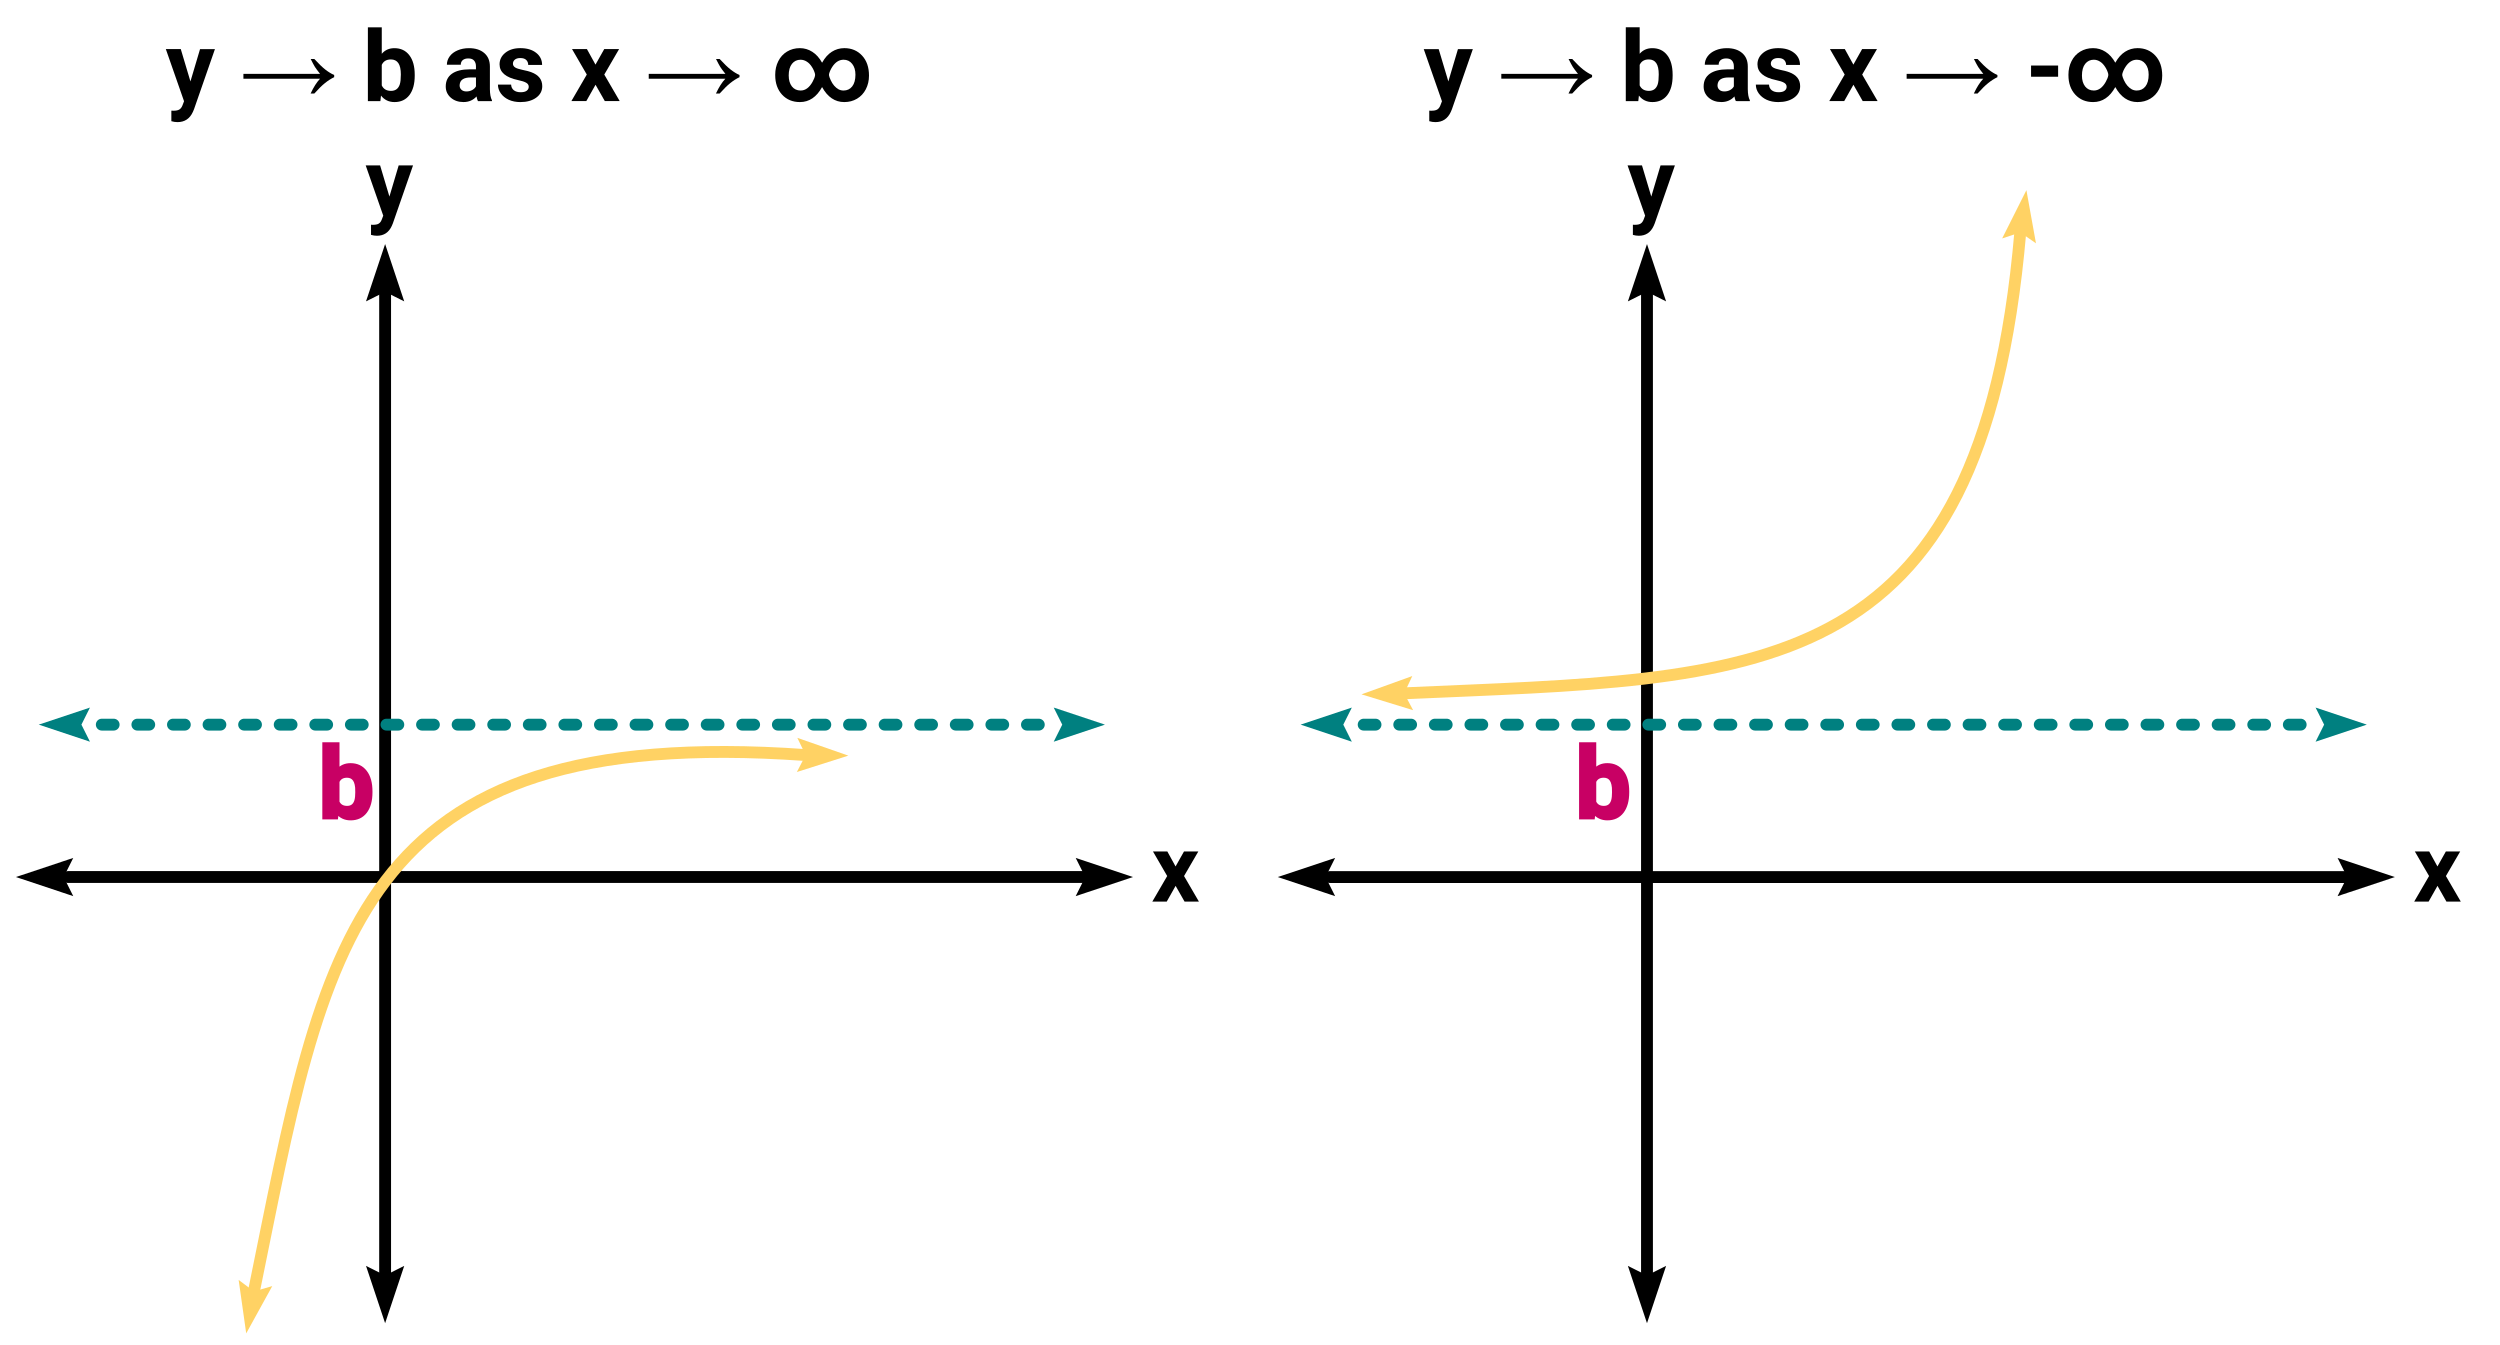 <?xml version="1.0" encoding="UTF-8" standalone="no"?>
<!-- Created with Inkscape (http://www.inkscape.org/) -->

<svg
   width="762"
   height="410"
   viewBox="0 0 201.613 108.479"
   version="1.1"
   id="svg5"
   inkscape:version="1.1.1 (3bf5ae0d25, 2021-09-20)"
   sodipodi:docname="Vertical-Asymptotes-3.svg"
   inkscape:export-filename="C:\Users\fxopt\OneDrive\Documents\Journal\PreCalculus\7.Polynomial and Rational Functions\PNG\Graphing-Rational-Functions-11.png"
   inkscape:export-xdpi="251.97"
   inkscape:export-ydpi="251.97"
   xmlns:inkscape="http://www.inkscape.org/namespaces/inkscape"
   xmlns:sodipodi="http://sodipodi.sourceforge.net/DTD/sodipodi-0.dtd"
   xmlns="http://www.w3.org/2000/svg"
   xmlns:svg="http://www.w3.org/2000/svg">
  <sodipodi:namedview
     id="namedview7"
     pagecolor="#ffffff"
     bordercolor="#cccccc"
     borderopacity="1"
     inkscape:pageshadow="0"
     inkscape:pageopacity="0"
     inkscape:pagecheckerboard="0"
     inkscape:document-units="mm"
     showgrid="false"
     inkscape:zoom="1.2810466"
     inkscape:cx="349.32375"
     inkscape:cy="136.21675"
     inkscape:window-width="1920"
     inkscape:window-height="1137"
     inkscape:window-x="1912"
     inkscape:window-y="-8"
     inkscape:window-maximized="1"
     inkscape:current-layer="g9520"
     fit-margin-top="5"
     fit-margin-left="5"
     fit-margin-right="5"
     fit-margin-bottom="5"
     units="px"
     lock-margins="true" />
  <defs
     id="defs2" />
  <g
     inkscape:label="Layer 1"
     inkscape:groupmode="layer"
     id="layer1"
     transform="translate(99.68,-72.627)"
     style="display:inline" />
  <g
     inkscape:groupmode="layer"
     id="layer2"
     inkscape:label="Drawing"
     transform="translate(99.68,-72.627)">
    <g
       aria-label="y"
       id="text1904"
       style="font-weight:bold;font-size:5.306px;line-height:1.25;font-family:Roboto;-inkscape-font-specification:'Roboto Bold';stroke-width:0.133"
       transform="matrix(1.442,0,0,1.442,43.455,-32.671)">
      <path
         d="m -77.483,84.016 0.518,-1.744 h 0.803 l -1.127,3.238 -0.062,0.148 q -0.251,0.549 -0.829,0.549 -0.163,0 -0.332,-0.049 V 85.591 l 0.114,0.003 q 0.212,0 0.316,-0.065 0.106,-0.065 0.166,-0.215 l 0.088,-0.231 -0.982,-2.811 h 0.806 z"
         id="path41847" />
    </g>
    <g
       aria-label="x"
       id="text1904-1"
       style="font-weight:bold;font-size:5.306px;line-height:1.25;font-family:Roboto;-inkscape-font-specification:'Roboto Bold';stroke-width:0.133"
       transform="matrix(1.442,0,0,1.442,43.455,-32.671)">
      <path
         d="m -33.517,121.479 0.471,-0.837 h 0.801 l -0.798,1.373 0.832,1.43 h -0.803 l -0.5,-0.881 -0.497,0.881 h -0.806 l 0.832,-1.43 -0.795,-1.373 h 0.803 z"
         id="path41814" />
    </g>
    <g
       id="g9520-3"
       transform="matrix(0,0.723,-0.723,0,50.067,167.396)">
      <path
         d="m -35.157,86.872 1.905,-5.715 1.905,5.715 -1.905,-0.953 z"
         stroke-width="0.265"
         stroke="#000000"
         fill="#000000"
         id="path931-2" />
      <path
         style="fill:none;stroke:#000000;stroke-width:1.323;stroke-linecap:round;stroke-linejoin:round;stroke-miterlimit:4;stroke-dasharray:none;stroke-opacity:1"
         d="M -33.252,85.919 V 199.535"
         id="path1084-3"
         sodipodi:nodetypes="cc" />
      <path
         d="m -31.347,199.21 -1.905,5.715 -1.905,-5.715 1.905,0.953 z"
         stroke-width="0.265"
         stroke="#000000"
         fill="#000000"
         id="path931-4-8" />
    </g>
    <g
       aria-label="a"
       id="text10177"
       style="font-weight:bold;font-size:5.306px;line-height:1.25;font-family:Roboto;-inkscape-font-specification:'Roboto Bold';stroke-width:0.133"
       transform="matrix(1.442,0,0,1.442,43.455,-32.671)" />
    <g
       id="g9520"
       transform="matrix(0.723,0,0,0.723,-44.581,33.934)">
      <path
         d="m -35.157,86.872 1.905,-5.715 1.905,5.715 -1.905,-0.953 z"
         stroke-width="0.265"
         stroke="#000000"
         fill="#000000"
         id="path931" />
      <path
         style="fill:none;stroke:#000000;stroke-width:1.323;stroke-linecap:round;stroke-linejoin:round;stroke-miterlimit:4;stroke-dasharray:none;stroke-opacity:1"
         d="M -33.252,85.919 V 195.591"
         id="path1084"
         sodipodi:nodetypes="cc" />
      <path
         d="m -31.347,194.977 -1.905,5.715 -1.905,-5.715 1.905,0.953 z"
         stroke-width="0.265"
         stroke="#000000"
         fill="#000000"
         id="path931-4" />
      <g
         id="g1387"
         transform="rotate(-90,-13.889,140.202)">
        <path
           style="fill:none;stroke:#008080;stroke-width:1.323;stroke-linecap:round;stroke-linejoin:round;stroke-miterlimit:4;stroke-dasharray:1.323, 2.646;stroke-dashoffset:0;stroke-opacity:1"
           d="M -8.032,89.236 V 195.958"
           id="path12254"
           sodipodi:nodetypes="cc" />
        <path
           d="m -9.937,87.917 1.905,-5.715 1.905,5.715 -1.905,-0.953 z"
           stroke-width="0.265"
           stroke="#000000"
           fill="#000000"
           id="path931-7"
           style="fill:#008080;fill-opacity:1;stroke:none" />
        <path
           d="m -6.127,195.415 -1.905,5.715 -1.905,-5.715 1.905,0.953 z"
           stroke-width="0.265"
           stroke="#000000"
           fill="#000000"
           id="path931-7-6"
           style="fill:#008080;fill-opacity:1;stroke:none" />
      </g>
      <g
         id="g44637"
         transform="translate(-43.718,8.408)">
        <path
           d="m -5.871,187.876 0.843,5.965 2.905,-5.278 -2.046,0.593 z"
           stroke-width="0.265"
           stroke="#000000"
           fill="#000000"
           id="path931-2-2"
           style="fill:#ffd264;fill-opacity:1;stroke:none;stroke-opacity:1" />
        <path
           d="m 56.394,131.221 5.741,-1.827 -5.688,-1.983 0.926,1.918 z"
           stroke-width="0.265"
           stroke="#000000"
           fill="#000000"
           id="path931-2-2-9"
           style="fill:#ffd264;fill-opacity:1;stroke:none;stroke-opacity:1" />
        <path
           style="fill:none;stroke:#ffd264;stroke-width:1.323;stroke-linecap:round;stroke-linejoin:round;stroke-miterlimit:4;stroke-dasharray:none;stroke-opacity:1"
           d="M -4.169,189.157 C 3.749,150.456 6.555,125.716 57.373,129.33"
           id="path16749"
           sodipodi:nodetypes="cc" />
      </g>
      <g
         aria-label="b"
         id="text2798"
         style="font-weight:bold;font-size:10.982px;line-height:1.25;font-family:Roboto;-inkscape-font-specification:'Roboto Bold';stroke-width:0.366"
         transform="translate(0,35.84)">
        <path
           d="m -34.845,106.046 q 0,1.394 -0.595,2.177 -0.595,0.777 -1.662,0.777 -0.944,0 -1.507,-0.724 l -0.07,0.617 h -1.394 v -8.236 h 1.55 v 2.954 q 0.536,-0.627 1.41,-0.627 1.062,0 1.662,0.783 0.606,0.777 0.606,2.193 z m -1.55,-0.113 q 0,-0.879 -0.279,-1.282 -0.279,-0.408 -0.831,-0.408 -0.74,0 -1.019,0.606 v 2.29 q 0.284,0.611 1.03,0.611 0.751,0 0.987,-0.74 0.113,-0.354 0.113,-1.078 z"
           style="fill:#c80064;stroke:#c80064"
           id="path26415" />
      </g>
    </g>
    <g
       aria-label="y → b as x → ∞ "
       id="text10238"
       style="font-weight:bold;font-size:7.938px;line-height:1.25;font-family:Roboto;-inkscape-font-specification:'Roboto Bold';stroke-width:0.265"
       transform="translate(2.117)">
      <path
         d="m -86.439,79.195 0.775,-2.608 h 1.201 l -1.686,4.845 -0.093,0.221 q -0.376,0.822 -1.24,0.822 -0.244,0 -0.496,-0.074 V 81.551 l 0.171,0.004 q 0.318,0 0.473,-0.097 0.159,-0.097 0.248,-0.322 l 0.132,-0.345 -1.469,-4.205 h 1.205 z"
         id="path26361" />
      <path
         d="m -76.447,77.385 q 0.515,0.562 0.891,0.857 0.376,0.291 0.709,0.434 v 0.174 q -0.384,0.186 -0.744,0.477 -0.36,0.287 -0.86,0.845 h -0.298 q 0.364,-0.779 0.764,-1.198 h -6.182 v -0.391 h 6.182 q -0.295,-0.372 -0.411,-0.554 -0.116,-0.186 -0.345,-0.643 z"
         id="path26363" />
      <path
         d="m -68.351,78.722 q 0,1.008 -0.43,1.574 -0.43,0.562 -1.201,0.562 -0.682,0 -1.089,-0.523 l -0.05,0.446 h -1.008 v -5.953 h 1.12 v 2.136 q 0.388,-0.453 1.019,-0.453 0.767,0 1.201,0.566 0.438,0.562 0.438,1.585 z m -1.12,-0.081 q 0,-0.636 -0.202,-0.926 -0.202,-0.295 -0.601,-0.295 -0.535,0 -0.736,0.438 v 1.655 q 0.205,0.442 0.744,0.442 0.543,0 0.713,-0.535 0.081,-0.256 0.081,-0.779 z"
         id="path26365" />
      <path
         d="m -63.254,80.78 q -0.078,-0.151 -0.112,-0.376 -0.407,0.453 -1.058,0.453 -0.616,0 -1.023,-0.357 -0.403,-0.357 -0.403,-0.899 0,-0.667 0.492,-1.023 0.496,-0.357 1.43,-0.36 h 0.515 v -0.24 q 0,-0.291 -0.151,-0.465 -0.147,-0.174 -0.469,-0.174 -0.283,0 -0.446,0.136 -0.159,0.136 -0.159,0.372 h -1.12 q 0,-0.364 0.225,-0.674 0.225,-0.31 0.636,-0.484 0.411,-0.178 0.922,-0.178 0.775,0 1.229,0.391 0.457,0.388 0.457,1.093 v 1.818 q 0.004,0.597 0.167,0.903 v 0.066 z m -0.926,-0.779 q 0.248,0 0.457,-0.109 0.209,-0.112 0.31,-0.298 v -0.721 h -0.419 q -0.841,0 -0.895,0.581 l -0.004,0.066 q 0,0.209 0.147,0.345 0.147,0.136 0.403,0.136 z"
         id="path26367" />
      <path
         d="m -59.157,79.621 q 0,-0.205 -0.205,-0.322 -0.202,-0.12 -0.651,-0.213 -1.496,-0.314 -1.496,-1.271 0,-0.558 0.461,-0.93 0.465,-0.376 1.213,-0.376 0.798,0 1.275,0.376 0.481,0.376 0.481,0.977 h -1.12 q 0,-0.24 -0.155,-0.395 -0.155,-0.159 -0.484,-0.159 -0.283,0 -0.438,0.128 -0.155,0.128 -0.155,0.326 0,0.186 0.174,0.302 0.178,0.112 0.597,0.198 0.419,0.081 0.705,0.186 0.888,0.326 0.888,1.128 0,0.574 -0.492,0.93 -0.492,0.353 -1.271,0.353 -0.527,0 -0.938,-0.186 -0.407,-0.19 -0.639,-0.515 -0.233,-0.329 -0.233,-0.709 h 1.062 q 0.015,0.298 0.221,0.457 0.205,0.159 0.55,0.159 0.322,0 0.484,-0.12 0.167,-0.124 0.167,-0.322 z"
         id="path26369" />
      <path
         d="m -53.774,77.838 0.705,-1.252 h 1.198 l -1.194,2.054 1.244,2.139 h -1.201 l -0.748,-1.318 -0.744,1.318 h -1.205 l 1.244,-2.139 -1.19,-2.054 h 1.201 z"
         id="path26371" />
      <path
         d="m -43.759,77.385 q 0.515,0.562 0.891,0.857 0.376,0.291 0.709,0.434 v 0.174 q -0.384,0.186 -0.744,0.477 -0.36,0.287 -0.86,0.845 h -0.298 q 0.364,-0.779 0.764,-1.198 h -6.182 v -0.391 h 6.182 q -0.295,-0.372 -0.411,-0.554 -0.116,-0.186 -0.345,-0.643 z"
         id="path26373" />
      <path
         d="m -31.717,78.726 q 0,0.608 -0.256,1.101 -0.252,0.488 -0.709,0.76 -0.453,0.271 -1.031,0.271 -1.12,0 -1.787,-1.209 -0.667,1.209 -1.787,1.209 -0.888,0 -1.442,-0.601 -0.55,-0.605 -0.55,-1.566 v -0.043 q 0,-0.597 0.248,-1.089 0.248,-0.496 0.702,-0.771 0.457,-0.279 1.035,-0.279 0.546,0 1.004,0.295 0.461,0.291 0.791,0.88 0.333,-0.597 0.787,-0.884 0.457,-0.291 1.008,-0.291 0.872,0 1.43,0.601 0.558,0.601 0.558,1.616 z m -1.093,-0.078 q 0,-0.543 -0.264,-0.872 -0.264,-0.333 -0.69,-0.333 -0.539,0 -0.915,0.577 -0.194,0.302 -0.26,0.581 v 0.112 q 0.019,0.128 0.136,0.384 0.116,0.252 0.275,0.438 0.163,0.186 0.349,0.291 0.19,0.101 0.407,0.101 0.442,0 0.702,-0.333 0.26,-0.333 0.26,-0.946 z m -5.38,0.078 q 0,0.539 0.256,0.872 0.26,0.329 0.705,0.329 0.566,0 0.957,-0.694 0.174,-0.314 0.205,-0.519 v -0.112 q -0.07,-0.295 -0.256,-0.581 -0.182,-0.287 -0.419,-0.43 -0.233,-0.147 -0.496,-0.147 -0.426,0 -0.69,0.329 -0.264,0.329 -0.264,0.953 z"
         id="path26375" />
    </g>
    <g
       aria-label="y → b as x → -∞ "
       id="text10238-3"
       style="font-weight:bold;font-size:7.938px;line-height:1.25;font-family:Roboto;-inkscape-font-specification:'Roboto Bold';stroke-width:0.265"
       transform="translate(65.227,21.358)">
      <path
         d="m -48.105,57.837 0.775,-2.608 h 1.201 l -1.686,4.845 -0.093,0.221 q -0.376,0.822 -1.24,0.822 -0.244,0 -0.496,-0.074 v -0.849 l 0.171,0.004 q 0.318,0 0.473,-0.097 0.159,-0.097 0.248,-0.322 l 0.132,-0.345 -1.469,-4.205 h 1.205 z"
         id="path26378" />
      <path
         d="m -38.114,56.027 q 0.515,0.562 0.891,0.857 0.376,0.291 0.709,0.434 v 0.174 q -0.384,0.186 -0.744,0.477 -0.36,0.287 -0.86,0.845 h -0.298 q 0.364,-0.779 0.764,-1.198 h -6.182 v -0.391 h 6.182 q -0.295,-0.372 -0.411,-0.554 -0.116,-0.186 -0.345,-0.643 z"
         id="path26380" />
      <path
         d="m -30.017,57.364 q 0,1.008 -0.43,1.574 -0.43,0.562 -1.201,0.562 -0.682,0 -1.089,-0.523 l -0.05,0.446 h -1.008 v -5.953 h 1.12 v 2.136 q 0.388,-0.453 1.019,-0.453 0.767,0 1.201,0.566 0.438,0.562 0.438,1.585 z m -1.12,-0.081 q 0,-0.636 -0.202,-0.926 -0.202,-0.295 -0.601,-0.295 -0.535,0 -0.736,0.438 v 1.655 q 0.205,0.442 0.744,0.442 0.543,0 0.713,-0.535 0.081,-0.256 0.081,-0.779 z"
         id="path26382" />
      <path
         d="m -24.921,59.422 q -0.078,-0.151 -0.112,-0.376 -0.407,0.453 -1.058,0.453 -0.616,0 -1.023,-0.357 -0.403,-0.357 -0.403,-0.899 0,-0.667 0.492,-1.023 0.496,-0.357 1.43,-0.36 h 0.515 v -0.24 q 0,-0.291 -0.151,-0.465 -0.147,-0.174 -0.469,-0.174 -0.283,0 -0.446,0.136 -0.159,0.136 -0.159,0.372 h -1.12 q 0,-0.364 0.225,-0.674 0.225,-0.31 0.636,-0.484 0.411,-0.178 0.922,-0.178 0.775,0 1.229,0.391 0.457,0.388 0.457,1.093 v 1.818 q 0.004,0.597 0.167,0.903 v 0.066 z m -0.926,-0.779 q 0.248,0 0.457,-0.109 0.209,-0.112 0.31,-0.298 v -0.721 h -0.419 q -0.841,0 -0.895,0.581 l -0.004,0.066 q 0,0.209 0.147,0.345 0.147,0.136 0.403,0.136 z"
         id="path26384" />
      <path
         d="m -20.824,58.263 q 0,-0.205 -0.205,-0.322 -0.202,-0.12 -0.651,-0.213 -1.496,-0.314 -1.496,-1.271 0,-0.558 0.461,-0.93 0.465,-0.376 1.213,-0.376 0.798,0 1.275,0.376 0.481,0.376 0.481,0.977 h -1.12 q 0,-0.24 -0.155,-0.395 -0.155,-0.159 -0.484,-0.159 -0.283,0 -0.438,0.128 -0.155,0.128 -0.155,0.326 0,0.186 0.174,0.302 0.178,0.112 0.597,0.198 0.419,0.081 0.705,0.186 0.888,0.326 0.888,1.128 0,0.574 -0.492,0.93 -0.492,0.353 -1.271,0.353 -0.527,0 -0.938,-0.186 -0.407,-0.19 -0.639,-0.515 -0.233,-0.329 -0.233,-0.709 h 1.062 q 0.015,0.298 0.221,0.457 0.205,0.159 0.55,0.159 0.322,0 0.484,-0.12 0.167,-0.124 0.167,-0.322 z"
         id="path26386" />
      <path
         d="m -15.441,56.48 0.705,-1.252 h 1.198 l -1.194,2.054 1.244,2.139 h -1.201 l -0.748,-1.318 -0.744,1.318 h -1.205 l 1.244,-2.139 -1.19,-2.054 h 1.201 z"
         id="path26388" />
      <path
         d="m -5.426,56.027 q 0.515,0.562 0.891,0.857 0.376,0.291 0.709,0.434 v 0.174 q -0.384,0.186 -0.744,0.477 -0.36,0.287 -0.86,0.845 H -5.728 q 0.364,-0.779 0.764,-1.198 h -6.182 v -0.391 h 6.182 q -0.295,-0.372 -0.411,-0.554 -0.116,-0.186 -0.345,-0.643 z"
         id="path26390" />
      <path
         d="M 1.07,57.457 H -1.112 V 56.554 H 1.07 Z"
         id="path26392" />
      <path
         d="m 9.465,57.368 q 0,0.608 -0.256,1.101 -0.252,0.488 -0.709,0.76 -0.453,0.271 -1.031,0.271 -1.12,0 -1.787,-1.209 -0.667,1.209 -1.787,1.209 -0.888,0 -1.442,-0.601 -0.55,-0.605 -0.55,-1.566 v -0.043 q 0,-0.597 0.248,-1.089 0.248,-0.496 0.702,-0.771 0.457,-0.279 1.035,-0.279 0.546,0 1.004,0.295 0.461,0.291 0.791,0.88 0.333,-0.597 0.787,-0.884 0.457,-0.291 1.008,-0.291 0.872,0 1.43,0.601 0.558,0.601 0.558,1.616 z M 8.372,57.29 q 0,-0.543 -0.264,-0.872 -0.264,-0.333 -0.69,-0.333 -0.539,0 -0.915,0.577 -0.194,0.302 -0.26,0.581 v 0.112 q 0.019,0.128 0.136,0.384 0.116,0.252 0.275,0.438 0.163,0.186 0.349,0.291 0.19,0.101 0.407,0.101 0.442,0 0.702,-0.333 0.26,-0.333 0.26,-0.946 z M 2.992,57.368 q 0,0.539 0.256,0.872 0.26,0.329 0.705,0.329 0.566,0 0.957,-0.694 0.174,-0.314 0.205,-0.519 V 57.244 Q 5.047,56.949 4.861,56.663 4.678,56.376 4.442,56.232 4.209,56.085 3.946,56.085 q -0.426,0 -0.69,0.329 -0.264,0.329 -0.264,0.953 z"
         id="path26394" />
    </g>
    <g
       id="g26739"
       transform="translate(0,0.308)">
      <g
         aria-label="y"
         id="text1904-0"
         style="font-weight:bold;font-size:5.306px;line-height:1.25;font-family:Roboto;-inkscape-font-specification:'Roboto Bold';stroke-width:0.133"
         transform="matrix(1.442,0,0,1.442,145.219,-32.979)">
        <path
           d="m -77.483,84.016 0.518,-1.744 h 0.803 l -1.127,3.238 -0.062,0.148 q -0.251,0.549 -0.829,0.549 -0.163,0 -0.332,-0.049 V 85.591 l 0.114,0.003 q 0.212,0 0.316,-0.065 0.106,-0.065 0.166,-0.215 l 0.088,-0.231 -0.982,-2.811 h 0.806 z"
           id="path41847-2" />
      </g>
      <g
         aria-label="x"
         id="text1904-1-2"
         style="font-weight:bold;font-size:5.306px;line-height:1.25;font-family:Roboto;-inkscape-font-specification:'Roboto Bold';stroke-width:0.133"
         transform="matrix(1.442,0,0,1.442,145.219,-32.979)">
        <path
           d="m -33.517,121.479 0.471,-0.837 h 0.801 l -0.798,1.373 0.832,1.43 h -0.803 l -0.5,-0.881 -0.497,0.881 h -0.806 l 0.832,-1.43 -0.795,-1.373 h 0.803 z"
           id="path41814-9" />
      </g>
      <g
         id="g9520-3-0"
         transform="matrix(0,0.723,-0.723,0,151.831,167.089)">
        <path
           d="m -35.157,86.872 1.905,-5.715 1.905,5.715 -1.905,-0.953 z"
           stroke-width="0.265"
           stroke="#000000"
           fill="#000000"
           id="path931-2-3" />
        <path
           style="fill:none;stroke:#000000;stroke-width:1.323;stroke-linecap:round;stroke-linejoin:round;stroke-miterlimit:4;stroke-dasharray:none;stroke-opacity:1"
           d="M -33.252,85.919 V 199.535"
           id="path1084-3-7"
           sodipodi:nodetypes="cc" />
        <path
           d="m -31.347,199.21 -1.905,5.715 -1.905,-5.715 1.905,0.953 z"
           stroke-width="0.265"
           stroke="#000000"
           fill="#000000"
           id="path931-4-8-8" />
      </g>
      <g
         id="g9520-36"
         transform="matrix(0.723,0,0,0.723,57.183,33.626)">
        <path
           d="m -35.157,86.872 1.905,-5.715 1.905,5.715 -1.905,-0.953 z"
           stroke-width="0.265"
           stroke="#000000"
           fill="#000000"
           id="path931-79" />
        <path
           style="fill:none;stroke:#000000;stroke-width:1.323;stroke-linecap:round;stroke-linejoin:round;stroke-miterlimit:4;stroke-dasharray:none;stroke-opacity:1"
           d="M -33.252,85.919 V 195.591"
           id="path1084-2"
           sodipodi:nodetypes="cc" />
        <path
           d="m -31.347,194.977 -1.905,5.715 -1.905,-5.715 1.905,0.953 z"
           stroke-width="0.265"
           stroke="#000000"
           fill="#000000"
           id="path931-4-7" />
        <g
           id="g1387-2"
           transform="rotate(-90,-13.889,140.202)">
          <path
             style="fill:none;stroke:#008080;stroke-width:1.323;stroke-linecap:round;stroke-linejoin:round;stroke-miterlimit:4;stroke-dasharray:1.323, 2.646;stroke-dashoffset:0;stroke-opacity:1"
             d="M -8.032,89.236 V 195.958"
             id="path12254-9"
             sodipodi:nodetypes="cc" />
          <path
             d="m -9.937,87.917 1.905,-5.715 1.905,5.715 -1.905,-0.953 z"
             stroke-width="0.265"
             stroke="#000000"
             fill="#000000"
             id="path931-7-8"
             style="fill:#008080;fill-opacity:1;stroke:none" />
          <path
             d="m -6.127,195.415 -1.905,5.715 -1.905,-5.715 1.905,0.953 z"
             stroke-width="0.265"
             stroke="#000000"
             fill="#000000"
             id="path931-7-6-8"
             style="fill:#008080;fill-opacity:1;stroke:none" />
        </g>
        <g
           id="g44637-2"
           transform="rotate(-98.989,-15.137,148.163)">
          <g
             id="g977"
             transform="matrix(0.951,0.309,0.309,-0.951,-45.46,287.399)">
            <path
               d="m -5.871,187.876 0.843,5.965 2.905,-5.278 -2.046,0.593 z"
               stroke-width="0.265"
               stroke="#000000"
               fill="#000000"
               id="path931-2-2-7"
               style="fill:#ffd264;fill-opacity:1;stroke:none;stroke-opacity:1" />
            <path
               d="m 56.394,131.221 5.741,-1.827 -5.688,-1.983 0.926,1.918 z"
               stroke-width="0.265"
               stroke="#000000"
               fill="#000000"
               id="path931-2-2-9-6"
               style="fill:#ffd264;fill-opacity:1;stroke:none;stroke-opacity:1" />
            <path
               style="fill:none;stroke:#ffd264;stroke-width:1.323;stroke-linecap:round;stroke-linejoin:round;stroke-miterlimit:4;stroke-dasharray:none;stroke-opacity:1"
               d="M -4.169,189.157 C 3.749,150.456 6.555,125.716 57.373,129.33"
               id="path16749-2"
               sodipodi:nodetypes="cc" />
          </g>
        </g>
        <g
           aria-label="b"
           id="text2798-8"
           style="font-weight:bold;font-size:10.982px;line-height:1.25;font-family:Roboto;-inkscape-font-specification:'Roboto Bold';stroke-width:0.366"
           transform="translate(-0.571,35.839)">
          <path
             d="m -34.845,106.046 q 0,1.394 -0.595,2.177 -0.595,0.777 -1.662,0.777 -0.944,0 -1.507,-0.724 l -0.07,0.617 h -1.394 v -8.236 h 1.55 v 2.954 q 0.536,-0.627 1.41,-0.627 1.062,0 1.662,0.783 0.606,0.777 0.606,2.193 z m -1.55,-0.113 q 0,-0.879 -0.279,-1.282 -0.279,-0.408 -0.831,-0.408 -0.74,0 -1.019,0.606 v 2.29 q 0.284,0.611 1.03,0.611 0.751,0 0.987,-0.74 0.113,-0.354 0.113,-1.078 z"
             style="fill:#c80064;stroke:#c80064"
             id="path26415-0" />
        </g>
      </g>
    </g>
  </g>
</svg>

